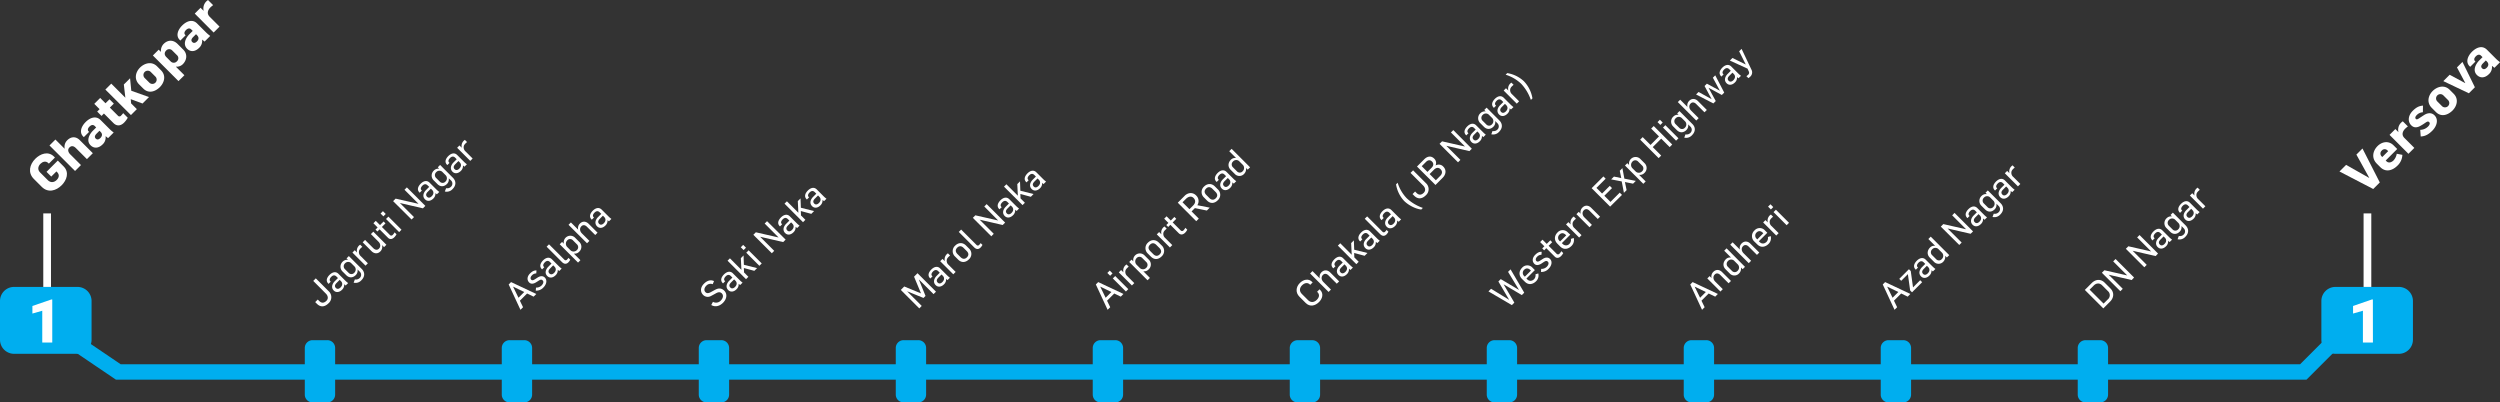 <svg id="line1" xmlns="http://www.w3.org/2000/svg" viewBox="0 0 1774.64 285.7"><rect x="0" y="0" width="1774.64" height="285.7" fill="#333333" stroke="none"/><defs><style>.cls-1,.cls-3{fill:none;}.cls-1{stroke:#00aeef;stroke-miterlimit:10;stroke-width:10.95px;}.cls-2{fill:#00aeef;}.cls-3{stroke:#fff;stroke-linejoin:round;stroke-width:5.48px;}.cls-4{fill:#fff;}</style></defs><title>line1-map</title><path class="cls-1" d="M147.31,338.74l38,25.73h1551l26.14-26.14" transform="translate(-101.31 -100.42)"/><path class="cls-2" d="M1804.15,351.57h-45a10,10,0,0,1-10-10V314.09a10,10,0,0,1,10-10h45a10,10,0,0,1,10,10h0v27.49a10,10,0,0,1-10,10" transform="translate(-101.31 -100.42)"/><path class="cls-2" d="M457.5,380.53V347.44a5.54,5.54,0,0,1,5.55-5.55h10.44a5.54,5.54,0,0,1,5.55,5.53v33.11a5.54,5.54,0,0,1-5.53,5.55H463.05a5.54,5.54,0,0,1-5.55-5.55h0" transform="translate(-101.31 -100.42)"/><path class="cls-2" d="M597.34,380.53V347.44a5.54,5.54,0,0,1,5.53-5.55h10.46a5.54,5.54,0,0,1,5.55,5.55h0v33.09a5.54,5.54,0,0,1-5.55,5.55H602.89a5.54,5.54,0,0,1-5.55-5.53v0h0" transform="translate(-101.31 -100.42)"/><path class="cls-2" d="M737.18,380.53V347.44a5.54,5.54,0,0,1,5.55-5.55h10.44a5.54,5.54,0,0,1,5.55,5.53v0h0v33.09a5.54,5.54,0,0,1-5.53,5.55H742.73a5.54,5.54,0,0,1-5.55-5.55h0" transform="translate(-101.31 -100.42)"/><path class="cls-2" d="M877,380.53V347.44a5.54,5.54,0,0,1,5.53-5.55H893a5.54,5.54,0,0,1,5.55,5.55v33.09a5.54,5.54,0,0,1-5.55,5.55H882.56a5.54,5.54,0,0,1-5.55-5.53v0h0" transform="translate(-101.31 -100.42)"/><path class="cls-2" d="M1016.85,380.53V347.44a5.56,5.56,0,0,1,5.55-5.52h10.44a5.54,5.54,0,0,1,5.55,5.53v0h0v33.09a5.54,5.54,0,0,1-5.53,5.55H1022.4a5.54,5.54,0,0,1-5.55-5.55" transform="translate(-101.31 -100.42)"/><path class="cls-2" d="M1156.69,380.53V347.44a5.54,5.54,0,0,1,5.55-5.55h10.45a5.54,5.54,0,0,1,5.54,5.54h0v33.09a5.54,5.54,0,0,1-5.53,5.55h-10.46a5.54,5.54,0,0,1-5.55-5.55h0" transform="translate(-101.31 -100.42)"/><path class="cls-2" d="M1296.52,380.53V347.44a5.54,5.54,0,0,1,5.53-5.55h10.46a5.54,5.54,0,0,1,5.55,5.55h0v33.09a5.54,5.54,0,0,1-5.55,5.55h-10.45a5.54,5.54,0,0,1-5.54-5.54h0" transform="translate(-101.31 -100.42)"/><path class="cls-2" d="M1576.2,380.53V347.44a5.54,5.54,0,0,1,5.55-5.55h10.44a5.55,5.55,0,0,1,5.54,5.55v33.09a5.54,5.54,0,0,1-5.53,5.55h-10.45a5.54,5.54,0,0,1-5.55-5.53v0h0" transform="translate(-101.31 -100.42)"/><path class="cls-2" d="M317.67,380.53V347.44a5.54,5.54,0,0,1,5.53-5.55h10.46a5.54,5.54,0,0,1,5.55,5.55h0v33.09a5.54,5.54,0,0,1-5.55,5.55H323.21a5.54,5.54,0,0,1-5.54-5.54h0" transform="translate(-101.31 -100.42)"/><path class="cls-2" d="M156.31,351.57h-45a10,10,0,0,1-10-10V314.09a10,10,0,0,1,10-10h45a10,10,0,0,1,10,10h0v27.49a10,10,0,0,1-10,10" transform="translate(-101.31 -100.42)"/><path class="cls-2" d="M1436.36,380.53V347.44a5.54,5.54,0,0,1,5.53-5.55h10.46a5.54,5.54,0,0,1,5.55,5.55h0v33.09a5.54,5.54,0,0,1-5.55,5.55H1441.9a5.54,5.54,0,0,1-5.54-5.54h0" transform="translate(-101.31 -100.42)"/><line class="cls-3" x1="33.46" y1="203.68" x2="33.46" y2="151.46"/><line class="cls-3" x1="1680.54" y1="203.68" x2="1680.54" y2="151.46"/><path class="cls-4" d="M334.55,315.68c-2.6,2.59-5.58,3.1-8.31.37l-1.18-1.18,1.82-1.82,1,1c1.25,1.25,3,2,5.13-.09,1.71-1.71.94-3.81-.39-5.13l-8.95-9,1.82-1.82,9.06,9.07A5.74,5.74,0,0,1,334.55,315.68Z" transform="translate(-101.31 -100.42)"/><path class="cls-4" d="M346.7,303.08c-.24-.2-.81-.66-1-.88l-.06.06a4.76,4.76,0,0,1-1.52,3.84c-1.77,1.76-4.14,2.3-5.89.55-2.16-2.17-.93-4.95.67-6.55l2.31-2.31-1.08-1.09c-1.2-1.19-2.47-1-3.66.21-1,1-1.58,2.28-.68,3.18l.29.29-1.54,1.55-.2-.21c-2-2-.89-4.41.88-6.17s4.25-2.86,6.36-.74l4.76,4.76a17,17,0,0,0,2.1,1.8Zm-4.27-4-2.22,2.22c-1.07,1.07-1.67,2.34-.44,3.57,1,1,2.26.61,3.27-.4,1.58-1.59,1.53-3.26.28-4.51Z" transform="translate(-101.31 -100.42)"/><path class="cls-4" d="M357.86,299.35a5.58,5.58,0,0,1-5.52,1.73l.88-2.32a3.74,3.74,0,0,0,3.44-1,3.06,3.06,0,0,0,0-4.52l-1.56-1.57,0,0a4.44,4.44,0,0,1-1.23,4c-2.13,2.13-4.72,2.15-6.78.09l-2.47-2.46a4.81,4.81,0,0,1,0-7.19,4.32,4.32,0,0,1,3.74-1.23l0,0-1.05-1.05,1.64-1.64,9.18,9.18C360.32,293.62,360.56,296.65,357.86,299.35Zm-7.25-12.13a3,3,0,0,0-4.37.14,2.83,2.83,0,0,0,0,4.2l2.52,2.51a2.68,2.68,0,0,0,4.08-.07,3.17,3.17,0,0,0,.07-4.49Z" transform="translate(-101.31 -100.42)"/><path class="cls-4" d="M357.29,276.72a5.24,5.24,0,0,0-.92,1.21,3.76,3.76,0,0,0,1,4.3l5.07,5.08L360.78,289l-9.3-9.3,1.65-1.66,1.66,1.66,0,0a5.1,5.1,0,0,1,1.27-4.87c.28-.28.66-.55.9-.75l1.57,1.56C358.3,275.78,357.38,276.63,357.29,276.72Z" transform="translate(-101.31 -100.42)"/><path class="cls-4" d="M373.94,275.84l-1.37-1.38-.06.05a4.49,4.49,0,0,1-1.21,4.38c-2,2-4.47,1.6-6.22-.15l-6.32-6.32,1.69-1.69,5.81,5.81c1.49,1.49,3,1.49,4.06.38,1.29-1.29,1.27-3.33-.35-4.94l-5.38-5.39,1.71-1.71,9.3,9.3Z" transform="translate(-101.31 -100.42)"/><path class="cls-4" d="M381.26,268.81c-1.23,1.24-3,2-4.63.3l-5.88-5.89-1.53,1.53-1.36-1.36,1.51-1.51-3-3,1.69-1.69,3,3,2.53-2.54,1.35,1.35-2.54,2.53,5.55,5.56a1.37,1.37,0,0,0,2.21,0,7.39,7.39,0,0,0,1.25-1.73l1.36,1.36A8.54,8.54,0,0,1,381.26,268.81Z" transform="translate(-101.31 -100.42)"/><path class="cls-4" d="M373.45,254l-2-2,1.69-1.69,2,2Zm11.18,11.18-9.31-9.31,1.69-1.69,9.31,9.31Z" transform="translate(-101.31 -100.42)"/><path class="cls-4" d="M401.52,248.3l-16.34-3.77,0,0,10,10-1.71,1.71L380.36,243.2l1.78-1.78,16.13,3.66.05-.06-9.89-9.89,1.69-1.69,13.13,13.13Z" transform="translate(-101.31 -100.42)"/><path class="cls-4" d="M411.43,238.35c-.24-.2-.81-.66-1-.88l0,.05a4.81,4.81,0,0,1-1.53,3.85c-1.77,1.76-4.14,2.29-5.88.55-2.17-2.17-.94-4.95.66-6.55l2.31-2.31L404.83,232c-1.2-1.19-2.46-1-3.66.2-1,1-1.58,2.28-.68,3.18l.3.3-1.55,1.54-.2-.2c-2-2-.88-4.41.88-6.18s4.25-2.85,6.36-.73l4.76,4.76a17.78,17.78,0,0,0,2.1,1.8Zm-4.26-4-2.23,2.22c-1.07,1.07-1.67,2.34-.44,3.57,1,1,2.26.61,3.27-.41,1.58-1.58,1.53-3.25.28-4.5Z" transform="translate(-101.31 -100.42)"/><path class="cls-4" d="M422.59,234.62a5.59,5.59,0,0,1-5.52,1.73L418,234a3.75,3.75,0,0,0,3.43-1,3.07,3.07,0,0,0,0-4.53L419.83,227l0,0a4.41,4.41,0,0,1-1.23,4c-2.13,2.13-4.72,2.15-6.78.09l-2.47-2.47a4.79,4.79,0,0,1,0-7.18,4.32,4.32,0,0,1,3.73-1.24l0,0-1-1.05,1.63-1.64,9.18,9.18C425.05,228.88,425.29,231.92,422.59,234.62Zm-7.24-12.13a3,3,0,0,0-4.38.14,2.82,2.82,0,0,0,0,4.19l2.52,2.52a2.69,2.69,0,0,0,4.08-.07,3.16,3.16,0,0,0,.07-4.49Z" transform="translate(-101.31 -100.42)"/><path class="cls-4" d="M431,218.75c-.24-.2-.81-.66-1-.88l-.06.06a4.74,4.74,0,0,1-1.52,3.84c-1.77,1.76-4.14,2.3-5.89.55-2.16-2.17-.93-4.95.67-6.55l2.31-2.31-1.08-1.09c-1.2-1.19-2.47-1-3.66.21-1,1-1.58,2.28-.68,3.18l.29.29-1.54,1.54-.2-.2c-2-2-.89-4.41.88-6.17s4.25-2.86,6.36-.74l4.76,4.76a17,17,0,0,0,2.1,1.8Zm-4.27-4-2.22,2.22c-1.07,1.07-1.67,2.34-.44,3.57,1,1,2.26.61,3.27-.4,1.58-1.59,1.53-3.26.28-4.51Z" transform="translate(-101.31 -100.42)"/><path class="cls-4" d="M431.65,202.35a6.2,6.2,0,0,0-.92,1.22,3.78,3.78,0,0,0,1,4.3l5.08,5.07-1.69,1.7-9.31-9.31,1.66-1.65,1.65,1.65,0,0a5.12,5.12,0,0,1,1.27-4.88c.27-.27.66-.55.9-.75l1.56,1.56C432.66,201.42,431.74,202.26,431.65,202.35Z" transform="translate(-101.31 -100.42)"/><path class="cls-4" d="M480.1,311l-4.63-2.24-5.11,5.11,2.24,4.63-1.84,1.84-8.36-18,1.69-1.69L482,309.1Zm-14.6-7.13,0,0,3.86,7.91,4.08-4.08Z" transform="translate(-101.31 -100.42)"/><path class="cls-4" d="M487.14,304.39a6.83,6.83,0,0,1-5.51,2.35l.16-2.18a5.24,5.24,0,0,0,4-1.53c1.06-1.07,1.71-2.59.75-3.55s-1.77-.51-3.18.39l-1.51.95c-1.6,1-3.49,1.51-4.89.11-1.76-1.76-1.49-4.32.59-6.39,1.53-1.53,2.94-2.28,4.6-2.14l-.17,2.12a4.05,4.05,0,0,0-3.12,1.43c-1,1-1.22,2.24-.46,3s1.76.29,2.83-.41L483,297.4c1.58-1,3.55-1.45,5.06.06C490.05,299.5,489,302.53,487.14,304.39Z" transform="translate(-101.31 -100.42)"/><path class="cls-4" d="M498.28,292.81c-.23-.2-.8-.66-1-.88l-.05.05a4.75,4.75,0,0,1-1.53,3.84c-1.76,1.77-4.13,2.3-5.88.56-2.17-2.17-.94-4.95.66-6.55l2.32-2.32-1.09-1.08c-1.19-1.2-2.46-1-3.65.2-1,1-1.59,2.28-.69,3.18l.3.3-1.54,1.54-.21-.2c-2-2-.88-4.41.88-6.18s4.25-2.85,6.37-.73l4.76,4.76a17.75,17.75,0,0,0,2.09,1.8ZM494,288.76,491.8,291c-1.07,1.06-1.68,2.33-.45,3.56,1,1,2.26.61,3.28-.4,1.58-1.58,1.52-3.25.27-4.5Z" transform="translate(-101.31 -100.42)"/><path class="cls-4" d="M504.83,286.59c-1.8,1.81-3.46,1-4.62-.16l-10.88-10.88,1.69-1.7,10.85,10.85a1.25,1.25,0,0,0,1.95,0,10.13,10.13,0,0,0,.94-1.12.16.16,0,0,1,.07-.11l1.29,1.28A8.2,8.2,0,0,1,504.83,286.59Z" transform="translate(-101.31 -100.42)"/><path class="cls-4" d="M512.39,279.15a4.28,4.28,0,0,1-3.65,1.29l-.05.05,4.63,4.63-1.69,1.7-13-13,1.66-1.66,1.28,1.29,0,0a4.71,4.71,0,0,1,8-4.25l2.85,2.85A4.75,4.75,0,0,1,512.39,279.15ZM508,271a2.67,2.67,0,0,0-4.07.1,3.34,3.34,0,0,0,0,4.63l2.35,2.35a3.16,3.16,0,0,0,4.51-.13,2.77,2.77,0,0,0,0-4.15Z" transform="translate(-101.31 -100.42)"/><path class="cls-4" d="M523.84,267.25,518,261.43c-1.49-1.49-2.94-1.47-4-.37-1.27,1.27-1.29,3.34.35,5l5.36,5.37L518,273.1,504.88,260l1.69-1.69,5.19,5.18,0,0a4.49,4.49,0,0,1,1.19-4.36c2-2,4.45-1.62,6.22.15l6.32,6.32Z" transform="translate(-101.31 -100.42)"/><path class="cls-4" d="M533.57,257.53c-.25-.2-.81-.66-1-.88l0,.05a4.75,4.75,0,0,1-1.53,3.84c-1.76,1.77-4.13,2.3-5.88.56-2.17-2.17-.94-5,.66-6.55l2.32-2.32L527,251.15c-1.19-1.2-2.46-1-3.65.2-1,1-1.59,2.28-.68,3.18l.29.3-1.54,1.54-.21-.2c-2-2-.88-4.41.89-6.18s4.24-2.85,6.36-.73l4.76,4.76a17.75,17.75,0,0,0,2.09,1.8Zm-4.27-4-2.23,2.23c-1.06,1.07-1.67,2.33-.44,3.57,1,1,2.27.6,3.28-.41,1.58-1.58,1.52-3.25.27-4.5Z" transform="translate(-101.31 -100.42)"/><path class="cls-4" d="M764,309.21l-10.3-10.3-.07.07,4.67,11.51-1.44,1.44-11.47-4.67-.06.05,10.28,10.28-1.74,1.75-13.11-13.11,2.44-2.45,11.9,4.91,0,0-4.94-11.86,2.46-2.47,13.11,13.11Z" transform="translate(-101.31 -100.42)"/><path class="cls-4" d="M773.91,299.26c-.24-.2-.81-.66-1-.88l0,.05a4.81,4.81,0,0,1-1.53,3.85c-1.76,1.76-4.14,2.29-5.88.55-2.17-2.17-.94-4.95.66-6.55L768.4,294l-1.09-1.09c-1.19-1.19-2.46-1-3.66.2-1,1-1.58,2.28-.68,3.18l.3.3-1.55,1.54-.2-.2c-2-2-.88-4.41.88-6.18s4.25-2.85,6.36-.73l4.77,4.76a17.75,17.75,0,0,0,2.09,1.8Zm-4.26-4-2.23,2.22c-1.06,1.07-1.67,2.34-.44,3.57,1,1,2.26.6,3.27-.41,1.59-1.58,1.53-3.25.28-4.5Z" transform="translate(-101.31 -100.42)"/><path class="cls-4" d="M774.54,282.86a5.51,5.51,0,0,0-.92,1.22,3.76,3.76,0,0,0,1,4.3l5.07,5.07L778,295.14l-9.3-9.3,1.65-1.65,1.66,1.65,0,0a5.11,5.11,0,0,1,1.27-4.87c.28-.27.66-.55.9-.75l1.56,1.56C775.55,281.92,774.63,282.77,774.54,282.86Z" transform="translate(-101.31 -100.42)"/><path class="cls-4" d="M789.1,284.52c-2.34,2.33-5.24,2.59-7.61.22l-2.17-2.17a5.21,5.21,0,0,1,0-7.76c2.32-2.32,5.37-2.47,7.74-.09l2.06,2.06A5.2,5.2,0,0,1,789.1,284.52Zm-3.83-8.17c-1.36-1.36-3-1.61-4.46-.13s-1.35,3,.16,4.55l2.21,2.2c1.36,1.36,3,1.64,4.48.15s1.34-3-.16-4.54Z" transform="translate(-101.31 -100.42)"/><path class="cls-4" d="M797.39,276.12c-1.8,1.8-3.46,1-4.62-.17l-10.88-10.89,1.69-1.69,10.85,10.85a1.25,1.25,0,0,0,2,0,10.13,10.13,0,0,0,.94-1.12.19.19,0,0,1,.07-.11l1.29,1.28A8.27,8.27,0,0,1,797.39,276.12Z" transform="translate(-101.31 -100.42)"/><path class="cls-4" d="M813.07,260.14l-16.34-3.77,0,0,10,10L805,268.15l-13.11-13.1,1.78-1.79,16.13,3.66,0-.05L800,247l1.69-1.69,13.13,13.13Z" transform="translate(-101.31 -100.42)"/><path class="cls-4" d="M823,250.19c-.24-.2-.81-.66-1-.88l-.05.06a4.79,4.79,0,0,1-1.53,3.84c-1.77,1.76-4.14,2.3-5.88.55-2.17-2.17-.94-4.95.66-6.55l2.31-2.31-1.08-1.09c-1.19-1.19-2.46-1-3.66.21-1,1-1.58,2.28-.68,3.18l.3.29L810.79,249l-.2-.2c-2-2-.88-4.41.88-6.18s4.25-2.85,6.36-.73l4.76,4.76a17.78,17.78,0,0,0,2.1,1.8Zm-4.26-4-2.23,2.22c-1.07,1.07-1.67,2.34-.44,3.57,1,1,2.26.61,3.27-.4,1.58-1.59,1.53-3.26.28-4.51Z" transform="translate(-101.31 -100.42)"/><path class="cls-4" d="M833.06,240.12l-7.43-2,.11,3.12,3.1,3.11L827.15,246,814,232.91l1.7-1.69,8.14,8.14-.4-8.27,1.93-1.93.24,6.64,9.37,2.35Z" transform="translate(-101.31 -100.42)"/><path class="cls-4" d="M842.08,231.09c-.24-.2-.81-.66-1-.88l0,0a4.78,4.78,0,0,1-1.53,3.85c-1.76,1.76-4.13,2.29-5.88.55-2.17-2.17-.94-4.95.66-6.55l2.32-2.31-1.09-1.09c-1.19-1.19-2.46-1-3.66.2-1,1-1.58,2.28-.68,3.18l.3.3-1.55,1.54-.2-.2c-2-2-.88-4.41.88-6.18s4.25-2.85,6.36-.73l4.77,4.76a17.75,17.75,0,0,0,2.09,1.8Zm-4.26-4-2.23,2.22c-1.06,1.07-1.67,2.34-.44,3.57,1,1,2.26.6,3.27-.41,1.58-1.58,1.53-3.25.28-4.5Z" transform="translate(-101.31 -100.42)"/><path class="cls-4" d="M896.9,311l-4.63-2.24-5.11,5.11,2.24,4.63-1.84,1.84-8.36-18,1.69-1.69,17.91,8.42Zm-14.6-7.13,0,0,3.86,7.91,4.08-4.08Z" transform="translate(-101.31 -100.42)"/><path class="cls-4" d="M889.36,296.17l-2-2,1.69-1.69,2,2Zm11.18,11.18-9.3-9.3,1.69-1.69,9.3,9.3Z" transform="translate(-101.31 -100.42)"/><path class="cls-4" d="M901.33,290.79a5.87,5.87,0,0,0-.92,1.21,3.78,3.78,0,0,0,1,4.3l5.08,5.08-1.69,1.69-9.31-9.31,1.66-1.65,1.65,1.65,0,0a5.12,5.12,0,0,1,1.27-4.88c.27-.27.66-.55.9-.75l1.56,1.56C902.34,289.85,901.42,290.69,901.33,290.79Z" transform="translate(-101.31 -100.42)"/><path class="cls-4" d="M916.59,291.74A4.23,4.23,0,0,1,913,293l-.05.05,4.63,4.64-1.69,1.69-13-13,1.65-1.66,1.29,1.29,0,0a4.7,4.7,0,0,1,8-4.24l2.85,2.85A4.74,4.74,0,0,1,916.59,291.74Zm-4.43-8.14a2.67,2.67,0,0,0-4.06.09,3.34,3.34,0,0,0,0,4.63l2.36,2.36a3.15,3.15,0,0,0,4.5-.13,2.78,2.78,0,0,0,0-4.16Z" transform="translate(-101.31 -100.42)"/><path class="cls-4" d="M925.93,282.4c-2.33,2.34-5.24,2.59-7.61.22l-2.17-2.17a5.22,5.22,0,0,1,0-7.76c2.31-2.31,5.37-2.46,7.74-.09l2.06,2.06A5.21,5.21,0,0,1,925.93,282.4Zm-3.82-8.16c-1.36-1.36-3-1.62-4.47-.13s-1.34,3,.16,4.54l2.21,2.21c1.36,1.36,3,1.63,4.49.15s1.34-3-.17-4.55Z" transform="translate(-101.31 -100.42)"/><path class="cls-4" d="M928.3,263.81a6.2,6.2,0,0,0-.92,1.22,3.78,3.78,0,0,0,1,4.3l5.08,5.07-1.69,1.7-9.31-9.31,1.66-1.65,1.65,1.65,0,0a5.12,5.12,0,0,1,1.27-4.88c.27-.27.66-.55.9-.75l1.56,1.56C929.31,262.88,928.39,263.72,928.3,263.81Z" transform="translate(-101.31 -100.42)"/><path class="cls-4" d="M942.61,265.58c-1.24,1.23-3,2-4.64.3L932.09,260l-1.53,1.53-1.36-1.36,1.51-1.51-3-3,1.69-1.7,3,3,2.54-2.54,1.34,1.34-2.54,2.54,5.56,5.55a1.37,1.37,0,0,0,2.2,0,7.6,7.6,0,0,0,1.25-1.73l1.36,1.36A8.54,8.54,0,0,1,942.61,265.58Z" transform="translate(-101.31 -100.42)"/><path class="cls-4" d="M958,249.88l-8.49-1.73-2.34,2.34,5.11,5.11-1.82,1.82-13.1-13.11,4.72-4.73a6.54,6.54,0,0,1,3.81-2.07,5.29,5.29,0,0,1,4.5,1.67,5.36,5.36,0,0,1,.85,6.91l8.82,1.73Zm-14.76-8.37L940.73,244l4.91,4.91,2.56-2.55c1.83-1.84,2-3.72.38-5.39S944.79,240,943.25,241.51Z" transform="translate(-101.31 -100.42)"/><path class="cls-4" d="M965.75,242.58c-2.33,2.34-5.24,2.59-7.61.22L956,240.63a5.22,5.22,0,0,1,0-7.76c2.31-2.31,5.37-2.46,7.74-.09l2.06,2.06A5.21,5.21,0,0,1,965.75,242.58Zm-3.82-8.16c-1.36-1.36-3-1.62-4.47-.13s-1.34,3,.17,4.54l2.2,2.21c1.36,1.36,3,1.63,4.49.14s1.34-3-.17-4.54Z" transform="translate(-101.31 -100.42)"/><path class="cls-4" d="M977.13,230.76c-.24-.2-.81-.66-1-.88l-.05.05a4.78,4.78,0,0,1-1.53,3.85c-1.76,1.76-4.14,2.29-5.88.55-2.17-2.17-.94-5,.66-6.55l2.32-2.31-1.09-1.09c-1.19-1.19-2.46-1-3.66.2-1,1-1.58,2.28-.68,3.18l.3.3-1.55,1.54-.2-.2c-2-2-.88-4.41.88-6.18s4.25-2.85,6.36-.73l4.77,4.76a17.75,17.75,0,0,0,2.09,1.8Zm-4.26-4-2.23,2.22c-1.06,1.07-1.67,2.34-.44,3.57,1,1,2.26.6,3.27-.41,1.58-1.58,1.53-3.25.28-4.5Z" transform="translate(-101.31 -100.42)"/><path class="cls-4" d="M987,220.85l-1.19-1.19,0,0a4.87,4.87,0,0,1-1.27,4.1,4.49,4.49,0,0,1-6.76.08L974.93,221c-2.43-2.43-1.7-5.37.14-7.21a4.15,4.15,0,0,1,3.55-1.2l.06-.05-4.78-4.78,1.69-1.69L988.7,219.2Zm-6-5.94a3,3,0,0,0-4.41.15,2.81,2.81,0,0,0,0,4.19l2.79,2.8a2.67,2.67,0,0,0,4.06-.1,3.16,3.16,0,0,0,.1-4.5Z" transform="translate(-101.31 -100.42)"/><path class="cls-4" d="M1183.29,308.18l-1.71,1.71-12.89-7.63,0,.05,7.59,12.93L1174.5,317l-16.6-9.73,1.86-1.86,12.7,7.78.06-.06-7.58-12.9,1.69-1.69,12.87,7.64.06,0-7.74-12.78,1.78-1.78Z" transform="translate(-101.31 -100.42)"/><path class="cls-4" d="M1191.77,300c-2.3,2.3-5.43,3-8,.43l-2-1.95c-2.61-2.61-2.2-5.78,0-8a4.93,4.93,0,0,1,7.43,0l1.65,1.66-6,6,.59.59c1.39,1.4,3.32,1.38,4.89-.18a4,4,0,0,0,.94-3.41l2-.64A5.74,5.74,0,0,1,1191.77,300Zm-4.18-7.92c-1.28-1.29-2.92-1.56-4.32-.17a3,3,0,0,0,0,4.47l.46.46,4.34-4.34Z" transform="translate(-101.31 -100.42)"/><path class="cls-4" d="M1200.68,291.12a6.86,6.86,0,0,1-5.51,2.35l.16-2.19a5.27,5.27,0,0,0,4-1.52c1.06-1.07,1.71-2.6.75-3.55s-1.76-.52-3.18.38l-1.51,1c-1.6,1-3.49,1.51-4.89.11-1.76-1.77-1.49-4.32.59-6.4,1.53-1.53,2.94-2.28,4.6-2.13l-.17,2.11a4.1,4.1,0,0,0-3.12,1.44c-1,1-1.22,2.24-.46,3s1.76.3,2.83-.4l1.76-1.14c1.58-1,3.55-1.45,5.06.05C1203.59,286.23,1202.54,289.26,1200.68,291.12Z" transform="translate(-101.31 -100.42)"/><path class="cls-4" d="M1209.47,282.18c-1.23,1.23-3,2-4.63.29l-5.88-5.88-1.53,1.53-1.36-1.36,1.51-1.51-3-3,1.69-1.7,3,3,2.54-2.54,1.34,1.34-2.54,2.54,5.55,5.55a1.38,1.38,0,0,0,2.21,0,7.6,7.6,0,0,0,1.25-1.73l1.36,1.36A8.54,8.54,0,0,1,1209.47,282.18Z" transform="translate(-101.31 -100.42)"/><path class="cls-4" d="M1216.84,275c-2.29,2.29-5.42,3-8,.42l-1.95-1.95c-2.61-2.61-2.21-5.77,0-8a4.93,4.93,0,0,1,7.43,0L1216,267l-6,6,.59.58a3.25,3.25,0,0,0,4.89-.18,4,4,0,0,0,.94-3.4l2-.65A5.77,5.77,0,0,1,1216.84,275Zm-4.17-7.93c-1.29-1.29-2.92-1.56-4.32-.16a3,3,0,0,0-.06,4.46l.46.46,4.34-4.34Z" transform="translate(-101.31 -100.42)"/><path class="cls-4" d="M1218.81,256.77a6.2,6.2,0,0,0-.92,1.22,3.78,3.78,0,0,0,1,4.3l5.08,5.07-1.7,1.69-9.3-9.3,1.66-1.65,1.65,1.65,0,0a5.09,5.09,0,0,1,1.27-4.88c.27-.27.66-.55.9-.75l1.56,1.56C1219.82,255.84,1218.9,256.68,1218.81,256.77Z" transform="translate(-101.31 -100.42)"/><path class="cls-4" d="M1235.49,255.87l-5.83-5.82c-1.49-1.5-2.94-1.48-4.05-.37-1.27,1.27-1.28,3.34.35,5l5.37,5.37-1.69,1.69-9.3-9.3,1.65-1.66,1.38,1.38,0,0a4.52,4.52,0,0,1,1.23-4.39c2-2,4.45-1.62,6.21.15l6.33,6.32Z" transform="translate(-101.31 -100.42)"/><path class="cls-4" d="M1244.26,247.1,1231.15,234l8.34-8.34,1.6,1.6-6.54,6.54,4,4,5.46-5.46,1.6,1.59-5.46,5.46,4.36,4.36,6.58-6.58,1.6,1.6Z" transform="translate(-101.31 -100.42)"/><path class="cls-4" d="M1260.54,230.81l-5.77-1.17,1.2,5.75-1.92,1.91-1.56-8.1-7.5-1.44,2-2,5.18,1.06-1.06-5.18,1.87-1.88,1.4,7.47,8.14,1.6Z" transform="translate(-101.31 -100.42)"/><path class="cls-4" d="M1268.56,223.24a4.23,4.23,0,0,1-3.64,1.29l-.05.05,4.63,4.64-1.69,1.69-13-13,1.65-1.66,1.29,1.29,0,0a4.71,4.71,0,0,1,8-4.24l2.85,2.84A4.75,4.75,0,0,1,1268.56,223.24Zm-4.43-8.14a2.67,2.67,0,0,0-4.06.09,3.34,3.34,0,0,0,0,4.63l2.36,2.35a3.16,3.16,0,0,0,4.5-.12,2.78,2.78,0,0,0,0-4.16Z" transform="translate(-101.31 -100.42)"/><path class="cls-4" d="M1286.52,204.84l-6-6-6,6,6,6-1.82,1.82-13.11-13.11,1.8-1.8,5.56,5.55,6-6.05-5.55-5.55,1.82-1.82L1288.34,203Z" transform="translate(-101.31 -100.42)"/><path class="cls-4" d="M1279.9,189.1l-2-2,1.69-1.7,2,2Zm11.18,11.18-9.3-9.3,1.69-1.7,9.3,9.31Z" transform="translate(-101.31 -100.42)"/><path class="cls-4" d="M1302.41,196.38a5.59,5.59,0,0,1-5.52,1.73l.88-2.32a3.74,3.74,0,0,0,3.44-1,3.06,3.06,0,0,0,0-4.52l-1.56-1.57,0,0a4.44,4.44,0,0,1-1.23,4c-2.13,2.13-4.73,2.15-6.79.09l-2.46-2.46a4.81,4.81,0,0,1,0-7.19,4.3,4.3,0,0,1,3.73-1.23l0,0-1.05-1,1.64-1.64,9.17,9.18C1304.87,190.64,1305.11,193.68,1302.41,196.38Zm-7.25-12.13a3,3,0,0,0-4.37.14,2.82,2.82,0,0,0,0,4.2l2.51,2.51a2.7,2.7,0,0,0,4.09-.07,3.17,3.17,0,0,0,.07-4.49Z" transform="translate(-101.31 -100.42)"/><path class="cls-4" d="M1311.23,180.13l-5.83-5.83c-1.49-1.49-2.94-1.47-4-.37-1.27,1.27-1.29,3.35.35,5l5.37,5.36-1.7,1.7-13.1-13.11,1.69-1.69,5.18,5.18,0,0a4.47,4.47,0,0,1,1.19-4.35c2-2,4.45-1.62,6.22.14l6.32,6.33Z" transform="translate(-101.31 -100.42)"/><path class="cls-4" d="M1325.26,166.14l-1.71,1.71-9.3-5.08-.06.06,5.06,9.32-1.7,1.69-12.28-6.36,1.79-1.78,9.17,5.09.06-.06-5-9.26,1.65-1.66,9.25,5,0,0-5-9.23,1.69-1.69Z" transform="translate(-101.31 -100.42)"/><path class="cls-4" d="M1335.37,156c-.24-.2-.81-.66-1-.88l0,0a4.78,4.78,0,0,1-1.53,3.84c-1.77,1.77-4.14,2.3-5.88.56-2.17-2.17-.94-4.95.66-6.55l2.31-2.32-1.08-1.08c-1.2-1.2-2.46-1-3.66.2-1,1-1.58,2.28-.68,3.18l.29.3-1.54,1.54-.2-.2c-2-2-.89-4.41.88-6.18s4.25-2.85,6.36-.73l4.76,4.76a17.78,17.78,0,0,0,2.1,1.8Zm-4.27-4-2.22,2.22c-1.07,1.07-1.67,2.33-.44,3.57,1,1,2.26.6,3.27-.41,1.58-1.58,1.53-3.25.28-4.5Z" transform="translate(-101.31 -100.42)"/><path class="cls-4" d="M1344.56,149.81a4.07,4.07,0,0,1-.81,5,13.57,13.57,0,0,1-1.3,1.09L1341,154.5a14.26,14.26,0,0,0,1.24-1,1.94,1.94,0,0,0,.47-2.35l-.9-2-12.54-5.74,1.84-1.84,9.45,4.64,0,0-4.71-9.38,1.73-1.72Z" transform="translate(-101.31 -100.42)"/><path class="cls-4" d="M1037.66,314.8c-2.76,2.75-6.49,3.69-9.52.66l-4.43-4.43c-2.82-2.82-2.6-6.82.29-9.71,2.65-2.65,6.23-3.29,8.64-.88l.46.46-1.73,1.73-.25-.26c-1.6-1.6-3.77-1.2-5.56.59s-2.07,4.17-.14,6.1l4.45,4.45c1.85,1.86,4.26,1.65,6.16-.24s2.09-3.86.49-5.46l-.27-.28,1.74-1.74.46.46C1041.08,308.88,1040,312.46,1037.66,314.8Z" transform="translate(-101.31 -100.42)"/><path class="cls-4" d="M1050.22,301.8l-5.83-5.83c-1.49-1.49-2.94-1.47-4-.37-1.27,1.27-1.29,3.35.34,5l5.37,5.37-1.69,1.69-13.11-13.1,1.69-1.7,5.19,5.19,0,0a4.5,4.5,0,0,1,1.19-4.36c2-2,4.45-1.61,6.21.15l6.33,6.33Z" transform="translate(-101.31 -100.42)"/><path class="cls-4" d="M1059.94,292.07c-.23-.2-.81-.66-1-.88l-.05.06a4.77,4.77,0,0,1-1.53,3.84c-1.76,1.76-4.13,2.3-5.88.55-2.17-2.17-.94-4.95.66-6.55l2.32-2.31-1.09-1.09c-1.19-1.19-2.46-1-3.66.21-1,1-1.58,2.28-.68,3.18l.3.29-1.55,1.54-.2-.2c-2-2-.88-4.41.88-6.17s4.25-2.86,6.36-.74l4.77,4.76a17.75,17.75,0,0,0,2.09,1.8Zm-4.26-4-2.23,2.22c-1.06,1.07-1.67,2.34-.44,3.57,1,1,2.26.61,3.28-.4,1.58-1.59,1.52-3.26.27-4.51Z" transform="translate(-101.31 -100.42)"/><path class="cls-4" d="M1070,282l-7.43-2,.11,3.13,3.11,3.11-1.69,1.69L1051,274.79l1.69-1.69,8.14,8.14-.4-8.27,1.93-1.93.24,6.64L1072,280Z" transform="translate(-101.31 -100.42)"/><path class="cls-4" d="M1079,273c-.23-.2-.8-.66-1-.88l-.06.05a4.75,4.75,0,0,1-1.53,3.85c-1.76,1.76-4.13,2.29-5.88.55-2.17-2.17-.94-5,.66-6.55l2.32-2.31-1.08-1.09c-1.2-1.19-2.47-1-3.66.2-1,1-1.58,2.28-.68,3.18l.29.3-1.54,1.54-.21-.2c-2-2-.88-4.41.89-6.18s4.24-2.85,6.36-.73l4.76,4.76a17,17,0,0,0,2.1,1.8Zm-4.26-4-2.23,2.22c-1.06,1.07-1.67,2.34-.44,3.57,1,1,2.27.6,3.28-.41,1.58-1.58,1.52-3.25.27-4.5Z" transform="translate(-101.31 -100.42)"/><path class="cls-4" d="M1085.59,266.76c-1.8,1.8-3.46,1-4.62-.17l-10.88-10.88,1.69-1.69,10.85,10.84a1.24,1.24,0,0,0,1.95,0,10.13,10.13,0,0,0,.94-1.12.26.26,0,0,1,.07-.11l1.29,1.29A8.44,8.44,0,0,1,1085.59,266.76Z" transform="translate(-101.31 -100.42)"/><path class="cls-4" d="M1094.18,257.84c-.24-.2-.81-.66-1-.88l-.06.05a4.78,4.78,0,0,1-1.53,3.85c-1.76,1.76-4.13,2.29-5.88.55-2.17-2.17-.94-5,.66-6.55l2.32-2.31-1.09-1.09c-1.19-1.19-2.46-1-3.65.2-1,1-1.59,2.28-.68,3.18l.29.3-1.54,1.54-.21-.2c-2-2-.88-4.41.89-6.18s4.24-2.85,6.36-.73l4.76,4.76a17.75,17.75,0,0,0,2.09,1.8Zm-4.27-4-2.22,2.22c-1.07,1.07-1.68,2.34-.45,3.57,1,1,2.27.6,3.28-.41,1.58-1.58,1.52-3.25.27-4.5Z" transform="translate(-101.31 -100.42)"/><path class="cls-4" d="M1110.21,249.16c-4.31-.47-9.34-3.27-12.19-6.12a22.43,22.43,0,0,1-5.72-11.75l1.14-1.14a27.68,27.68,0,0,0,6.44,11,32.21,32.21,0,0,0,11.45,6.86Z" transform="translate(-101.31 -100.42)"/><path class="cls-4" d="M1113.5,239c-2.6,2.59-5.57,3.11-8.31.37l-1.18-1.18,1.82-1.82,1,1c1.25,1.25,3,2,5.13-.09,1.71-1.71.94-3.81-.38-5.13l-9-9,1.82-1.82,9.07,9.06A5.75,5.75,0,0,1,1113.5,239Z" transform="translate(-101.31 -100.42)"/><path class="cls-4" d="M1125.46,226.55l-5.18,5.18-13.11-13.1,5.1-5.1c2.31-2.31,4.94-2.7,7.15-.49a4.28,4.28,0,0,1,.93,4.87l0,0a4.31,4.31,0,0,1,5.46.75C1128.37,221.22,1127.54,224.47,1125.46,226.55Zm-11.93-11.16-3,3,4.06,4.06,3-3c1.34-1.34,1.62-3,.2-4.39S1114.88,214.05,1113.53,215.39Zm5.67,5.52-3.07,3.07,4.41,4.41,3.12-3.13c1.47-1.47,1.75-3.21.24-4.72S1120.67,219.44,1119.2,220.91Z" transform="translate(-101.31 -100.42)"/><path class="cls-4" d="M1144.37,207.69,1128,203.92l0,0,10,10-1.71,1.71-13.11-13.11,1.79-1.78,16.12,3.66.06-.06-9.89-9.89,1.69-1.69L1146.09,206Z" transform="translate(-101.31 -100.42)"/><path class="cls-4" d="M1154.27,197.74c-.23-.2-.81-.66-1-.88l0,0a4.78,4.78,0,0,1-1.53,3.85c-1.76,1.76-4.13,2.29-5.88.55-2.17-2.17-.94-4.95.66-6.55l2.32-2.31-1.09-1.09c-1.19-1.19-2.46-1-3.65.2-1,1-1.59,2.28-.69,3.18l.3.3-1.55,1.54-.2-.2c-2-2-.88-4.41.89-6.18s4.24-2.85,6.36-.73l4.76,4.76A17.75,17.75,0,0,0,1156,196Zm-4.26-4-2.22,2.22c-1.07,1.07-1.68,2.34-.45,3.57,1,1,2.27.6,3.28-.41,1.58-1.58,1.52-3.25.27-4.5Z" transform="translate(-101.31 -100.42)"/><path class="cls-4" d="M1165.43,194a5.58,5.58,0,0,1-5.51,1.73l.88-2.32a3.77,3.77,0,0,0,3.44-1,3.08,3.08,0,0,0,0-4.53l-1.56-1.56,0,0a4.46,4.46,0,0,1-1.23,4c-2.14,2.13-4.73,2.15-6.79.09l-2.46-2.47a4.79,4.79,0,0,1,0-7.18,4.33,4.33,0,0,1,3.73-1.24l0,0-1-1.05,1.64-1.64,9.17,9.18C1167.9,188.27,1168.14,191.31,1165.43,194Zm-7.24-12.13a3,3,0,0,0-4.38.14,2.83,2.83,0,0,0,0,4.2l2.52,2.51a2.69,2.69,0,0,0,4.08-.07,3.17,3.17,0,0,0,.08-4.49Z" transform="translate(-101.31 -100.42)"/><path class="cls-4" d="M1173.87,178.14c-.24-.2-.81-.66-1-.88l0,.06a4.75,4.75,0,0,1-1.53,3.84c-1.76,1.76-4.13,2.3-5.88.55-2.17-2.17-.94-5,.66-6.54l2.32-2.32-1.09-1.09c-1.19-1.19-2.46-1-3.66.21-1,1-1.58,2.28-.68,3.18l.3.29-1.55,1.55-.2-.21c-2-2-.88-4.41.88-6.17s4.25-2.85,6.36-.74l4.77,4.76a17.75,17.75,0,0,0,2.09,1.8Zm-4.26-4-2.23,2.22c-1.06,1.07-1.67,2.34-.44,3.57,1,1,2.26.61,3.27-.4,1.58-1.58,1.53-3.26.28-4.51Z" transform="translate(-101.31 -100.42)"/><path class="cls-4" d="M1174.5,161.74a5.51,5.51,0,0,0-.92,1.22,3.76,3.76,0,0,0,1,4.3l5.07,5.07L1178,174l-9.3-9.31,1.65-1.65,1.66,1.65,0,0a5.12,5.12,0,0,1,1.27-4.88c.28-.27.66-.55.9-.75l1.57,1.56C1175.51,160.81,1174.59,161.65,1174.5,161.74Z" transform="translate(-101.31 -100.42)"/><path class="cls-4" d="M1189.13,170.24l-1.12,1.12a32.21,32.21,0,0,0-6.86-11.45,27.92,27.92,0,0,0-11.05-6.46l1.14-1.14a22.6,22.6,0,0,1,11.77,5.74A22.92,22.92,0,0,1,1189.13,170.24Z" transform="translate(-101.31 -100.42)"/><path class="cls-4" d="M1318.86,311l-4.64-2.24-5.11,5.11,2.25,4.63-1.84,1.84-8.37-18,1.69-1.69,17.91,8.42Zm-14.6-7.13,0,0,3.86,7.91,4.09-4.08Z" transform="translate(-101.31 -100.42)"/><path class="cls-4" d="M1328.34,301.5l-5.82-5.82c-1.49-1.49-3-1.47-4-.37-1.27,1.27-1.29,3.34.35,5l5.37,5.37-1.69,1.69-9.3-9.3,1.65-1.66,1.38,1.38,0,0a4.55,4.55,0,0,1,1.24-4.39c2-2,4.45-1.62,6.21.15l6.33,6.32Z" transform="translate(-101.31 -100.42)"/><path class="cls-4" d="M1338.35,291.5l-1.2-1.19,0,0a4.84,4.84,0,0,1-1.27,4.1,4.49,4.49,0,0,1-6.76.08l-2.85-2.85c-2.43-2.43-1.69-5.37.15-7.21a4.09,4.09,0,0,1,3.54-1.19l.06-.06-4.78-4.78,1.69-1.69L1340,289.85Zm-6-5.94a3,3,0,0,0-4.41.15,2.82,2.82,0,0,0,0,4.19l2.79,2.8a2.68,2.68,0,0,0,4.07-.09,3.17,3.17,0,0,0,.09-4.51Z" transform="translate(-101.31 -100.42)"/><path class="cls-4" d="M1348.49,281.35l-5.82-5.82c-1.49-1.49-3-1.48-4.05-.37-1.27,1.27-1.29,3.34.35,5l5.37,5.37-1.69,1.69-13.11-13.11,1.69-1.69,5.18,5.18,0,0a4.47,4.47,0,0,1,1.2-4.36c2-2,4.45-1.62,6.21.15l6.33,6.32Z" transform="translate(-101.31 -100.42)"/><path class="cls-4" d="M1356.77,273.52c-2.3,2.3-5.43,3-8,.43l-2-1.95a5.32,5.32,0,0,1,0-8,4.92,4.92,0,0,1,7.42,0l1.66,1.66-6,6,.59.59c1.39,1.4,3.32,1.38,4.89-.19a4,4,0,0,0,.93-3.4l2-.64A5.74,5.74,0,0,1,1356.77,273.52Zm-4.18-7.92c-1.28-1.29-2.92-1.56-4.32-.17a3,3,0,0,0,0,4.47l.46.46L1353,266Z" transform="translate(-101.31 -100.42)"/><path class="cls-4" d="M1358.73,255.34a5.87,5.87,0,0,0-.92,1.21,3.79,3.79,0,0,0,1,4.31l5.08,5.07-1.69,1.69-9.31-9.3,1.66-1.66,1.65,1.66,0,0a5.1,5.1,0,0,1,1.27-4.87c.27-.28.66-.55.9-.76l1.56,1.57C1359.74,254.4,1358.83,255.25,1358.73,255.34Z" transform="translate(-101.31 -100.42)"/><path class="cls-4" d="M1358.38,249.11l-2-2,1.69-1.69,2,2Zm11.18,11.18-9.3-9.31,1.69-1.69,9.3,9.3Z" transform="translate(-101.31 -100.42)"/><path class="cls-4" d="M614.55,315.35c-2.52,2.52-5.63,3.2-8.35,1.58l1.2-2.26a4.51,4.51,0,0,0,5.6-.94c1.4-1.4,2.19-3.55.67-5.07-1.27-1.27-2.78-.83-4.36.09-.54.31-2.87,1.58-3.42,1.84a4.56,4.56,0,0,1-5.43-.79c-2.39-2.39-1.83-5.63.57-8,2.1-2.09,4.53-3.05,7.12-1.86l-.9,2.23a4.14,4.14,0,0,0-4.69,1.19c-1.25,1.25-1.77,3.17-.46,4.47,1,1,2.35.74,3.7,0,.55-.29,2.94-1.61,3.56-1.91,1.88-.92,4-1.18,6,.77C617.84,309.15,617.18,312.72,614.55,315.35Z" transform="translate(-101.31 -100.42)"/><path class="cls-4" d="M626.7,302.75c-.24-.2-.81-.66-1-.88l-.06.06a4.74,4.74,0,0,1-1.52,3.84c-1.77,1.77-4.14,2.3-5.88.55-2.17-2.17-.94-4.94.66-6.54l2.31-2.32-1.08-1.08c-1.2-1.2-2.47-1-3.66.2-1,1-1.58,2.28-.68,3.18l.29.29-1.54,1.55-.2-.21c-2-2-.89-4.41.88-6.17s4.25-2.85,6.36-.74l4.76,4.76a18.94,18.94,0,0,0,2.1,1.81Zm-4.27-4-2.22,2.22c-1.07,1.07-1.67,2.34-.44,3.57,1,1,2.26.61,3.27-.4,1.58-1.58,1.53-3.26.28-4.51Z" transform="translate(-101.31 -100.42)"/><path class="cls-4" d="M636.77,292.68l-7.42-2,.11,3.12,3.1,3.11-1.69,1.69-13.11-13.11,1.7-1.69,8.14,8.15-.4-8.28,1.93-1.93.23,6.64,9.38,2.35Z" transform="translate(-101.31 -100.42)"/><path class="cls-4" d="M629.16,277.94l-2-2,1.69-1.69,2,2Zm11.18,11.17-9.3-9.3,1.69-1.69,9.3,9.3Z" transform="translate(-101.31 -100.42)"/><path class="cls-4" d="M657.24,272.25l-16.35-3.76,0,0,10,10-1.71,1.71-13.11-13.11,1.79-1.78L654,269,654,269l-9.89-9.89,1.69-1.69L659,270.53Z" transform="translate(-101.31 -100.42)"/><path class="cls-4" d="M667.14,262.31c-.23-.2-.8-.66-1-.88l-.06.05a4.72,4.72,0,0,1-1.53,3.84c-1.76,1.77-4.13,2.3-5.88.56-2.17-2.17-.94-4.95.66-6.55l2.32-2.32-1.09-1.08c-1.19-1.2-2.46-1-3.65.2-1,1-1.59,2.28-.68,3.18l.29.3L655,261.15l-.21-.2c-2-2-.88-4.41.88-6.18s4.25-2.85,6.37-.73l4.76,4.76a17,17,0,0,0,2.1,1.8Zm-4.26-4.05-2.22,2.23c-1.07,1.06-1.68,2.33-.45,3.56,1,1,2.27.61,3.28-.4,1.58-1.58,1.52-3.25.27-4.5Z" transform="translate(-101.31 -100.42)"/><path class="cls-4" d="M677.22,252.23l-7.43-2,.11,3.13,3.11,3.1-1.69,1.69L658.21,245l1.69-1.69,8.14,8.14-.4-8.27,1.93-1.93.24,6.63,9.38,2.36Z" transform="translate(-101.31 -100.42)"/><path class="cls-4" d="M686.25,243.21c-.24-.21-.81-.66-1-.89l-.06.06a4.74,4.74,0,0,1-1.52,3.84c-1.77,1.77-4.14,2.3-5.89.55-2.17-2.17-.94-4.94.66-6.54l2.32-2.32-1.08-1.08c-1.2-1.2-2.47-1-3.66.2-1,1-1.58,2.28-.68,3.18l.29.29-1.54,1.55-.21-.2c-2-2-.88-4.42.89-6.18s4.24-2.85,6.36-.74l4.76,4.77a17.93,17.93,0,0,0,2.1,1.8ZM682,239.16l-2.22,2.23c-1.07,1.06-1.68,2.33-.44,3.56,1,1,2.26.61,3.27-.4,1.58-1.58,1.52-3.25.27-4.5Z" transform="translate(-101.31 -100.42)"/><path class="cls-4" d="M1455.5,311l-4.63-2.24-5.11,5.11,2.24,4.63-1.84,1.84-8.36-18,1.69-1.69,17.91,8.42Zm-14.59-7.13,0,0,3.86,7.91,4.08-4.08Z" transform="translate(-101.31 -100.42)"/><path class="cls-4" d="M1458.57,307.92l-1.34-1.34-1.6-11.57-4.74,4.75-1.38-1.38,6.86-6.86,1.3,1.3,1.6,11.61,5.09-5.1,1.4,1.4Z" transform="translate(-101.31 -100.42)"/><path class="cls-4" d="M1473.39,293.1c-.24-.2-.81-.66-1-.88l0,0a4.81,4.81,0,0,1-1.53,3.85c-1.76,1.76-4.14,2.29-5.88.55-2.17-2.17-.94-4.95.66-6.55l2.32-2.31-1.09-1.09c-1.19-1.19-2.46-1-3.66.2-1,1-1.58,2.28-.68,3.18l.3.3-1.55,1.54-.2-.2c-2-2-.88-4.41.88-6.18s4.25-2.85,6.36-.73l4.76,4.76a17.78,17.78,0,0,0,2.1,1.8Zm-4.26-4-2.23,2.22c-1.06,1.07-1.67,2.34-.44,3.57,1,1,2.26.61,3.27-.41,1.58-1.58,1.53-3.25.28-4.5Z" transform="translate(-101.31 -100.42)"/><path class="cls-4" d="M1483.3,283.19l-1.19-1.19,0,0a4.87,4.87,0,0,1-1.27,4.1,4.5,4.5,0,0,1-6.77.08l-2.85-2.85c-2.42-2.43-1.69-5.37.15-7.21a4.11,4.11,0,0,1,3.55-1.19l0-.06-4.77-4.78,1.69-1.69L1485,281.54Zm-6-5.94a3,3,0,0,0-4.41.15,2.81,2.81,0,0,0,0,4.19l2.79,2.8a2.67,2.67,0,0,0,4.06-.09,3.17,3.17,0,0,0,.1-4.51Z" transform="translate(-101.31 -100.42)"/><path class="cls-4" d="M1500.16,266.37l-16.35-3.77,0,0,10,10-1.71,1.71L1479,261.28l1.78-1.79,16.12,3.66.06,0-9.89-9.89,1.69-1.7,13.13,13.13Z" transform="translate(-101.31 -100.42)"/><path class="cls-4" d="M1510.07,256.42c-.24-.2-.81-.66-1-.88l-.06.06a4.74,4.74,0,0,1-1.52,3.84c-1.77,1.77-4.14,2.3-5.89.55-2.16-2.17-.93-4.94.67-6.54l2.31-2.32-1.08-1.08c-1.2-1.2-2.47-1-3.66.2-1,1-1.58,2.28-.68,3.18l.29.29-1.54,1.55-.2-.21c-2-2-.89-4.41.88-6.17s4.25-2.85,6.36-.74l4.76,4.76a17.16,17.16,0,0,0,2.1,1.81Zm-4.27-4-2.22,2.22c-1.07,1.07-1.67,2.34-.44,3.57,1,1,2.26.61,3.27-.4,1.58-1.58,1.53-3.26.28-4.51Z" transform="translate(-101.31 -100.42)"/><path class="cls-4" d="M1521.23,252.69a5.58,5.58,0,0,1-5.52,1.73l.88-2.32a3.72,3.72,0,0,0,3.44-1,3.06,3.06,0,0,0,0-4.52l-1.56-1.57,0,0a4.42,4.42,0,0,1-1.23,4c-2.13,2.13-4.72,2.15-6.78.09l-2.47-2.46a4.81,4.81,0,0,1,0-7.19,4.32,4.32,0,0,1,3.74-1.23l0,0-1-1,1.64-1.63,9.18,9.17C1523.69,247,1523.93,250,1521.23,252.69ZM1514,240.56a3,3,0,0,0-4.37.15,2.82,2.82,0,0,0,0,4.19l2.52,2.52a2.69,2.69,0,0,0,4.08-.08,3.16,3.16,0,0,0,.07-4.48Z" transform="translate(-101.31 -100.42)"/><path class="cls-4" d="M1529.67,236.83c-.24-.21-.81-.67-1-.89l-.06.06a4.74,4.74,0,0,1-1.52,3.84c-1.77,1.77-4.14,2.3-5.89.55-2.17-2.17-.94-4.94.66-6.54l2.32-2.32-1.08-1.08c-1.2-1.2-2.47-1-3.66.2-1,1-1.58,2.28-.68,3.18l.29.29-1.54,1.55-.21-.2c-2-2-.88-4.42.89-6.18s4.24-2.85,6.36-.74l4.76,4.76a17.16,17.16,0,0,0,2.1,1.81Zm-4.27-4.05-2.22,2.23c-1.07,1.06-1.68,2.33-.44,3.56,1,1,2.26.61,3.27-.4,1.58-1.58,1.52-3.26.27-4.51Z" transform="translate(-101.31 -100.42)"/><path class="cls-4" d="M1530.29,220.43a5.87,5.87,0,0,0-.92,1.21,3.77,3.77,0,0,0,1,4.3l5.08,5.08-1.7,1.69-9.3-9.3,1.66-1.66,1.65,1.66,0,0a5.08,5.08,0,0,1,1.27-4.87c.27-.28.66-.55.9-.76l1.56,1.57C1531.3,219.49,1530.38,220.34,1530.29,220.43Z" transform="translate(-101.31 -100.42)"/><path class="cls-4" d="M1599.22,314.47l-4.87,4.87-13.11-13.11,4.85-4.85c2.74-2.75,6.38-3.15,9.21-.32l4.1,4.1C1602.29,308.05,1601.83,311.85,1599.22,314.47Zm-11.69-11.33-2.89,2.89,9.91,9.91,3-3a3.85,3.85,0,0,0,.13-5.83l-4.19-4.19C1591.79,301.23,1589.47,301.19,1587.53,303.14Z" transform="translate(-101.31 -100.42)"/><path class="cls-4" d="M1614.51,299.21l-16.34-3.77,0,0,10,10-1.71,1.71-13.11-13.11,1.79-1.78,16.12,3.66,0-.06-9.89-9.89,1.7-1.69,13.12,13.13Z" transform="translate(-101.31 -100.42)"/><path class="cls-4" d="M1631.52,282.2l-16.34-3.77,0,0,10,10-1.71,1.71-13.11-13.11,1.78-1.79,16.13,3.66,0-.05-9.89-9.89,1.69-1.7,13.13,13.13Z" transform="translate(-101.31 -100.42)"/><path class="cls-4" d="M1641.43,272.25c-.24-.2-.81-.66-1-.88l-.05.06a4.78,4.78,0,0,1-1.53,3.84c-1.77,1.76-4.14,2.3-5.88.55-2.17-2.17-.94-4.95.66-6.54l2.31-2.32-1.08-1.09c-1.2-1.19-2.46-1-3.66.21-1,1-1.58,2.28-.68,3.18l.3.29-1.55,1.55-.2-.21c-2-2-.89-4.41.88-6.17s4.25-2.85,6.36-.74l4.76,4.76a17.78,17.78,0,0,0,2.1,1.8Zm-4.27-4-2.22,2.22c-1.07,1.07-1.67,2.34-.44,3.57,1,1,2.26.61,3.27-.4,1.58-1.59,1.53-3.26.28-4.51Z" transform="translate(-101.31 -100.42)"/><path class="cls-4" d="M1652.59,268.52a5.58,5.58,0,0,1-5.52,1.73l.89-2.32a3.72,3.72,0,0,0,3.43-1,3.06,3.06,0,0,0,0-4.52l-1.56-1.57,0,0a4.43,4.43,0,0,1-1.23,4c-2.13,2.13-4.72,2.15-6.78.09l-2.47-2.46a4.81,4.81,0,0,1,0-7.19,4.32,4.32,0,0,1,3.74-1.23l0,0-1-1.05,1.63-1.63,9.18,9.17C1655.05,262.79,1655.29,265.82,1652.59,268.52Zm-7.24-12.13a3,3,0,0,0-4.38.14,2.83,2.83,0,0,0,0,4.2l2.52,2.52a2.7,2.7,0,0,0,4.08-.08,3.16,3.16,0,0,0,.07-4.48Z" transform="translate(-101.31 -100.42)"/><path class="cls-4" d="M1661,252.66c-.24-.21-.81-.67-1-.89l-.06.06a4.74,4.74,0,0,1-1.52,3.84c-1.77,1.77-4.14,2.3-5.89.55-2.17-2.17-.93-4.94.67-6.54l2.31-2.32-1.08-1.08c-1.2-1.2-2.47-1-3.66.2-1,1-1.58,2.28-.68,3.18l.29.29-1.54,1.55-.21-.2c-2-2-.88-4.42.89-6.18s4.25-2.85,6.36-.74l4.76,4.76a17.16,17.16,0,0,0,2.1,1.81Zm-4.27-4-2.22,2.23c-1.07,1.06-1.67,2.33-.44,3.56,1,1,2.26.61,3.27-.4,1.58-1.58,1.52-3.26.27-4.51Z" transform="translate(-101.31 -100.42)"/><path class="cls-4" d="M1661.65,236.26a5.87,5.87,0,0,0-.92,1.21,3.77,3.77,0,0,0,1,4.3l5.08,5.08-1.7,1.69-9.3-9.3,1.66-1.66,1.65,1.65,0,0a5.08,5.08,0,0,1,1.27-4.87,11.06,11.06,0,0,1,.9-.76l1.56,1.56C1662.66,235.32,1661.74,236.17,1661.65,236.26Z" transform="translate(-101.31 -100.42)"/><path class="cls-4" d="M1762,222.15l4.69-4.69,16.36,9.24.08-.07L1774,210.16l4.33-4.33,12.29,24.11-4.66,4.65Z" transform="translate(-101.31 -100.42)"/><path class="cls-4" d="M1791,219.09l-2.47-2.47c-4.07-4.07-2.8-9.21.51-12.52,3-3,7.74-4.12,11.38-.48l2.57,2.57-8.17,8.17.56.56c1.5,1.5,3.64.74,5-.64a9.13,9.13,0,0,0,2.27-4.71l4,.77a11.07,11.07,0,0,1-3.54,7.71C1799.73,221.41,1794.89,223,1791,219.09Zm5.57-11.38-.43-.43a2.69,2.69,0,0,0-4.1,0,2.82,2.82,0,0,0,0,4.25l.35.35Z" transform="translate(-101.31 -100.42)"/><path class="cls-4" d="M1797.54,196.16l4.13-4.13,2.21,2.22,0,0a7,7,0,0,1,1.63-6.51,8.19,8.19,0,0,1,1.45-1.2l3.61,3.61a19.11,19.11,0,0,0-1.93,1.63c-1.76,1.76-2.83,4.3-.51,6.62l7,7-4.2,4.2Z" transform="translate(-101.31 -100.42)"/><path class="cls-4" d="M1819.66,197.3l-.33-4.71a8.1,8.1,0,0,0,5.45-2.24c1-1,1.8-2.31.94-3.18s-1.6-.38-2.88.48a31.31,31.31,0,0,1-2.9,1.84c-2.65,1.63-5,1.88-7-.13-2.65-2.65-2.26-6.9,1-10.21,2.57-2.57,4.56-3.54,7.34-3.76l-.08,4.7a6.64,6.64,0,0,0-4.25,1.91c-1.12,1.12-1.45,2.12-.72,2.85s1.81-.12,2.91-.86l2.8-1.83c2.9-1.89,5.6-1.79,7.51.12,3.25,3.26,1.34,8-1.48,10.85C1825.54,195.55,1823.1,197.17,1819.66,197.3Z" transform="translate(-101.31 -100.42)"/><path class="cls-4" d="M1830.43,179.92l-2.9-2.91c-3.87-3.87-2.47-8.93.63-12s8.23-4.7,12.09-.84l2.78,2.78c3.89,3.89,2.21,8.93-.79,11.94C1839,182.05,1834.3,183.78,1830.43,179.92Zm8.6-8.51-3.31-3.31a3,3,0,1,0-4.22,4.38l3.28,3.29a3,3,0,0,0,4.25-4.36Z" transform="translate(-101.31 -100.42)"/><path class="cls-4" d="M1835.7,158l4.51-4.51,11,5.91.08-.08-5.88-11.07,3.89-3.89,8.83,18-4.27,4.28Z" transform="translate(-101.31 -100.42)"/><path class="cls-4" d="M1859.55,153.64c-3.15-3.15-1-7.63,1.68-10.33l2.32-2.32-1-1c-1.09-1.09-2.41-.94-3.76.41s-1.35,2.62-.64,3.33l.38.38-3.74,3.75-.48-.49c-2.9-2.9-1.33-7.13,1.73-10.18s7.28-4.84,10.66-1.45l6.11,6.11a25,25,0,0,0,3.18,2.72l-4,4c-.13-.08-1.53-1.27-1.66-1.35l-.1.1a6.7,6.7,0,0,1-2.29,5.85C1865.33,155.7,1862.07,156.16,1859.55,153.64Zm7.1-9.54-.76-.76-2,2c-1.22,1.22-1.76,2.46-.66,3.56.86.87,2,.89,3.31-.41C1868.08,147,1867.93,145.37,1866.65,144.1Z" transform="translate(-101.31 -100.42)"/><path class="cls-4" d="M130.89,233l-5.55-5.55c-4.45-4.45-3-10.28,1-14.3,3.51-3.51,9.09-5.78,13.31-1.56l.66.67L136,216.57l-.36-.35c-1.88-1.89-4.2-.94-5.6.46-1.58,1.57-2.37,4-.31,6.1l5.6,5.6c1.86,1.86,4.36,1.66,6.22-.2,1.67-1.68,2.18-3.72.27-5.63l-.45-.45-3.67,3.66-3.36-3.36,8-8,4.17,4.18c4.18,4.17,2.14,9.77-1.37,13.29C141.15,235.87,135.42,237.57,130.89,233Z" transform="translate(-101.31 -100.42)"/><path class="cls-4" d="M136.44,203.67l4.2-4.2,6.52,6.51.07-.07a6.46,6.46,0,0,1,1.91-6c2.39-2.4,5.83-3,8.81,0l9.26,9.26-4.2,4.2-7.81-7.81c-1.38-1.38-3-2-4.58-.46-1.25,1.24-1.25,3.08.61,4.94l7.56,7.55-4.2,4.2Z" transform="translate(-101.31 -100.42)"/><path class="cls-4" d="M165.59,203.54c-3.16-3.16-1-7.64,1.68-10.34l2.31-2.31-1-1c-1.1-1.09-2.42-.94-3.77.41s-1.35,2.62-.64,3.34l.39.38-3.75,3.74-.48-.48c-2.9-2.91-1.32-7.13,1.73-10.19s7.28-4.83,10.67-1.45l6.11,6.11a24.69,24.69,0,0,0,3.18,2.73l-4,4c-.13-.08-1.53-1.27-1.65-1.35l-.1.11a6.71,6.71,0,0,1-2.3,5.85C171.36,205.6,168.11,206.06,165.59,203.54Zm7.1-9.55-.77-.76-2,2c-1.22,1.22-1.75,2.47-.66,3.56.87.87,2,.89,3.31-.4C174.11,196.84,174,195.27,172.69,194Z" transform="translate(-101.31 -100.42)"/><path class="cls-4" d="M181.83,187.76,175.08,181l-1.7,1.71-3.08-3.08,1.7-1.71-3.77-3.77,4.2-4.2,3.77,3.77,2.83-2.82,3.08,3.08-2.83,2.82,5.68,5.68a1.42,1.42,0,0,0,2.29,0,12.18,12.18,0,0,0,1.5-1.76L192,184a16.16,16.16,0,0,1-2.52,3.39C187.48,189.44,184.6,190.53,181.83,187.76Z" transform="translate(-101.31 -100.42)"/><path class="cls-4" d="M176.1,164l4.2-4.2,10,10-1.09-9.39,4.43-4.43.86,8.86,12.58,4.48-4.59,4.58-8.37-3.08.26,3,4.07,4.08-4.2,4.2Z" transform="translate(-101.31 -100.42)"/><path class="cls-4" d="M203,163.27l-2.91-2.9c-3.87-3.87-2.46-8.94.64-12s8.22-4.71,12.09-.84l2.77,2.77c3.9,3.9,2.22,8.93-.78,11.94C211.61,165.41,206.87,167.14,203,163.27Zm8.6-8.5-3.31-3.31a3,3,0,1,0-4.23,4.38l3.29,3.28a3,3,0,0,0,4.25-4.35Z" transform="translate(-101.31 -100.42)"/><path class="cls-4" d="M209.83,139.8l4.12-4.12,1.61,1.6,0,0a7.13,7.13,0,0,1,1.88-5.65c3-3,6.83-3.1,9.93,0l4.05,4.05c3.1,3.1,2.59,7.38-.36,10.33a6.1,6.1,0,0,1-4.78,1.73l-.08.08,6,6L228,158Zm17.1-.21-3.31-3.3a2.91,2.91,0,0,0-4.35,0c-1.07,1.07-1.7,2.83.15,4.68l3.08,3.08a3,3,0,0,0,4.43-.15A2.88,2.88,0,0,0,226.93,139.59Z" transform="translate(-101.31 -100.42)"/><path class="cls-4" d="M234.11,135c-3.15-3.16-1-7.64,1.68-10.33l2.32-2.32-1-1c-1.1-1.1-2.42-.94-3.77.4s-1.35,2.63-.64,3.34l.38.38-3.74,3.74-.48-.48c-2.9-2.9-1.33-7.13,1.73-10.18s7.28-4.84,10.66-1.45l6.11,6.11a25.83,25.83,0,0,0,3.18,2.72l-4,4c-.13-.07-1.53-1.27-1.66-1.34l-.1.1a6.71,6.71,0,0,1-2.29,5.85C239.89,137.07,236.63,137.53,234.11,135Zm7.1-9.54-.76-.77-2,2c-1.22,1.23-1.76,2.47-.66,3.57.86.86,2,.89,3.31-.41C242.64,128.32,242.49,126.74,241.21,125.47Z" transform="translate(-101.31 -100.42)"/><path class="cls-4" d="M239.56,110.07l4.12-4.13,2.22,2.22,0,0a7.09,7.09,0,0,1,1.63-6.51,8.12,8.12,0,0,1,1.45-1.2l3.62,3.61a20.62,20.62,0,0,0-1.94,1.63c-1.75,1.76-2.82,4.3-.51,6.62l7,7-4.2,4.2Z" transform="translate(-101.31 -100.42)"/><path class="cls-4" d="M138.41,343.58h-7.1V321l-7,2v-5.38L137.76,313h.65Z" transform="translate(-101.31 -100.42)"/><path class="cls-4" d="M1785.74,343.58h-7.1V321l-7,2v-5.38l13.42-4.64h.65Z" transform="translate(-101.31 -100.42)"/></svg>